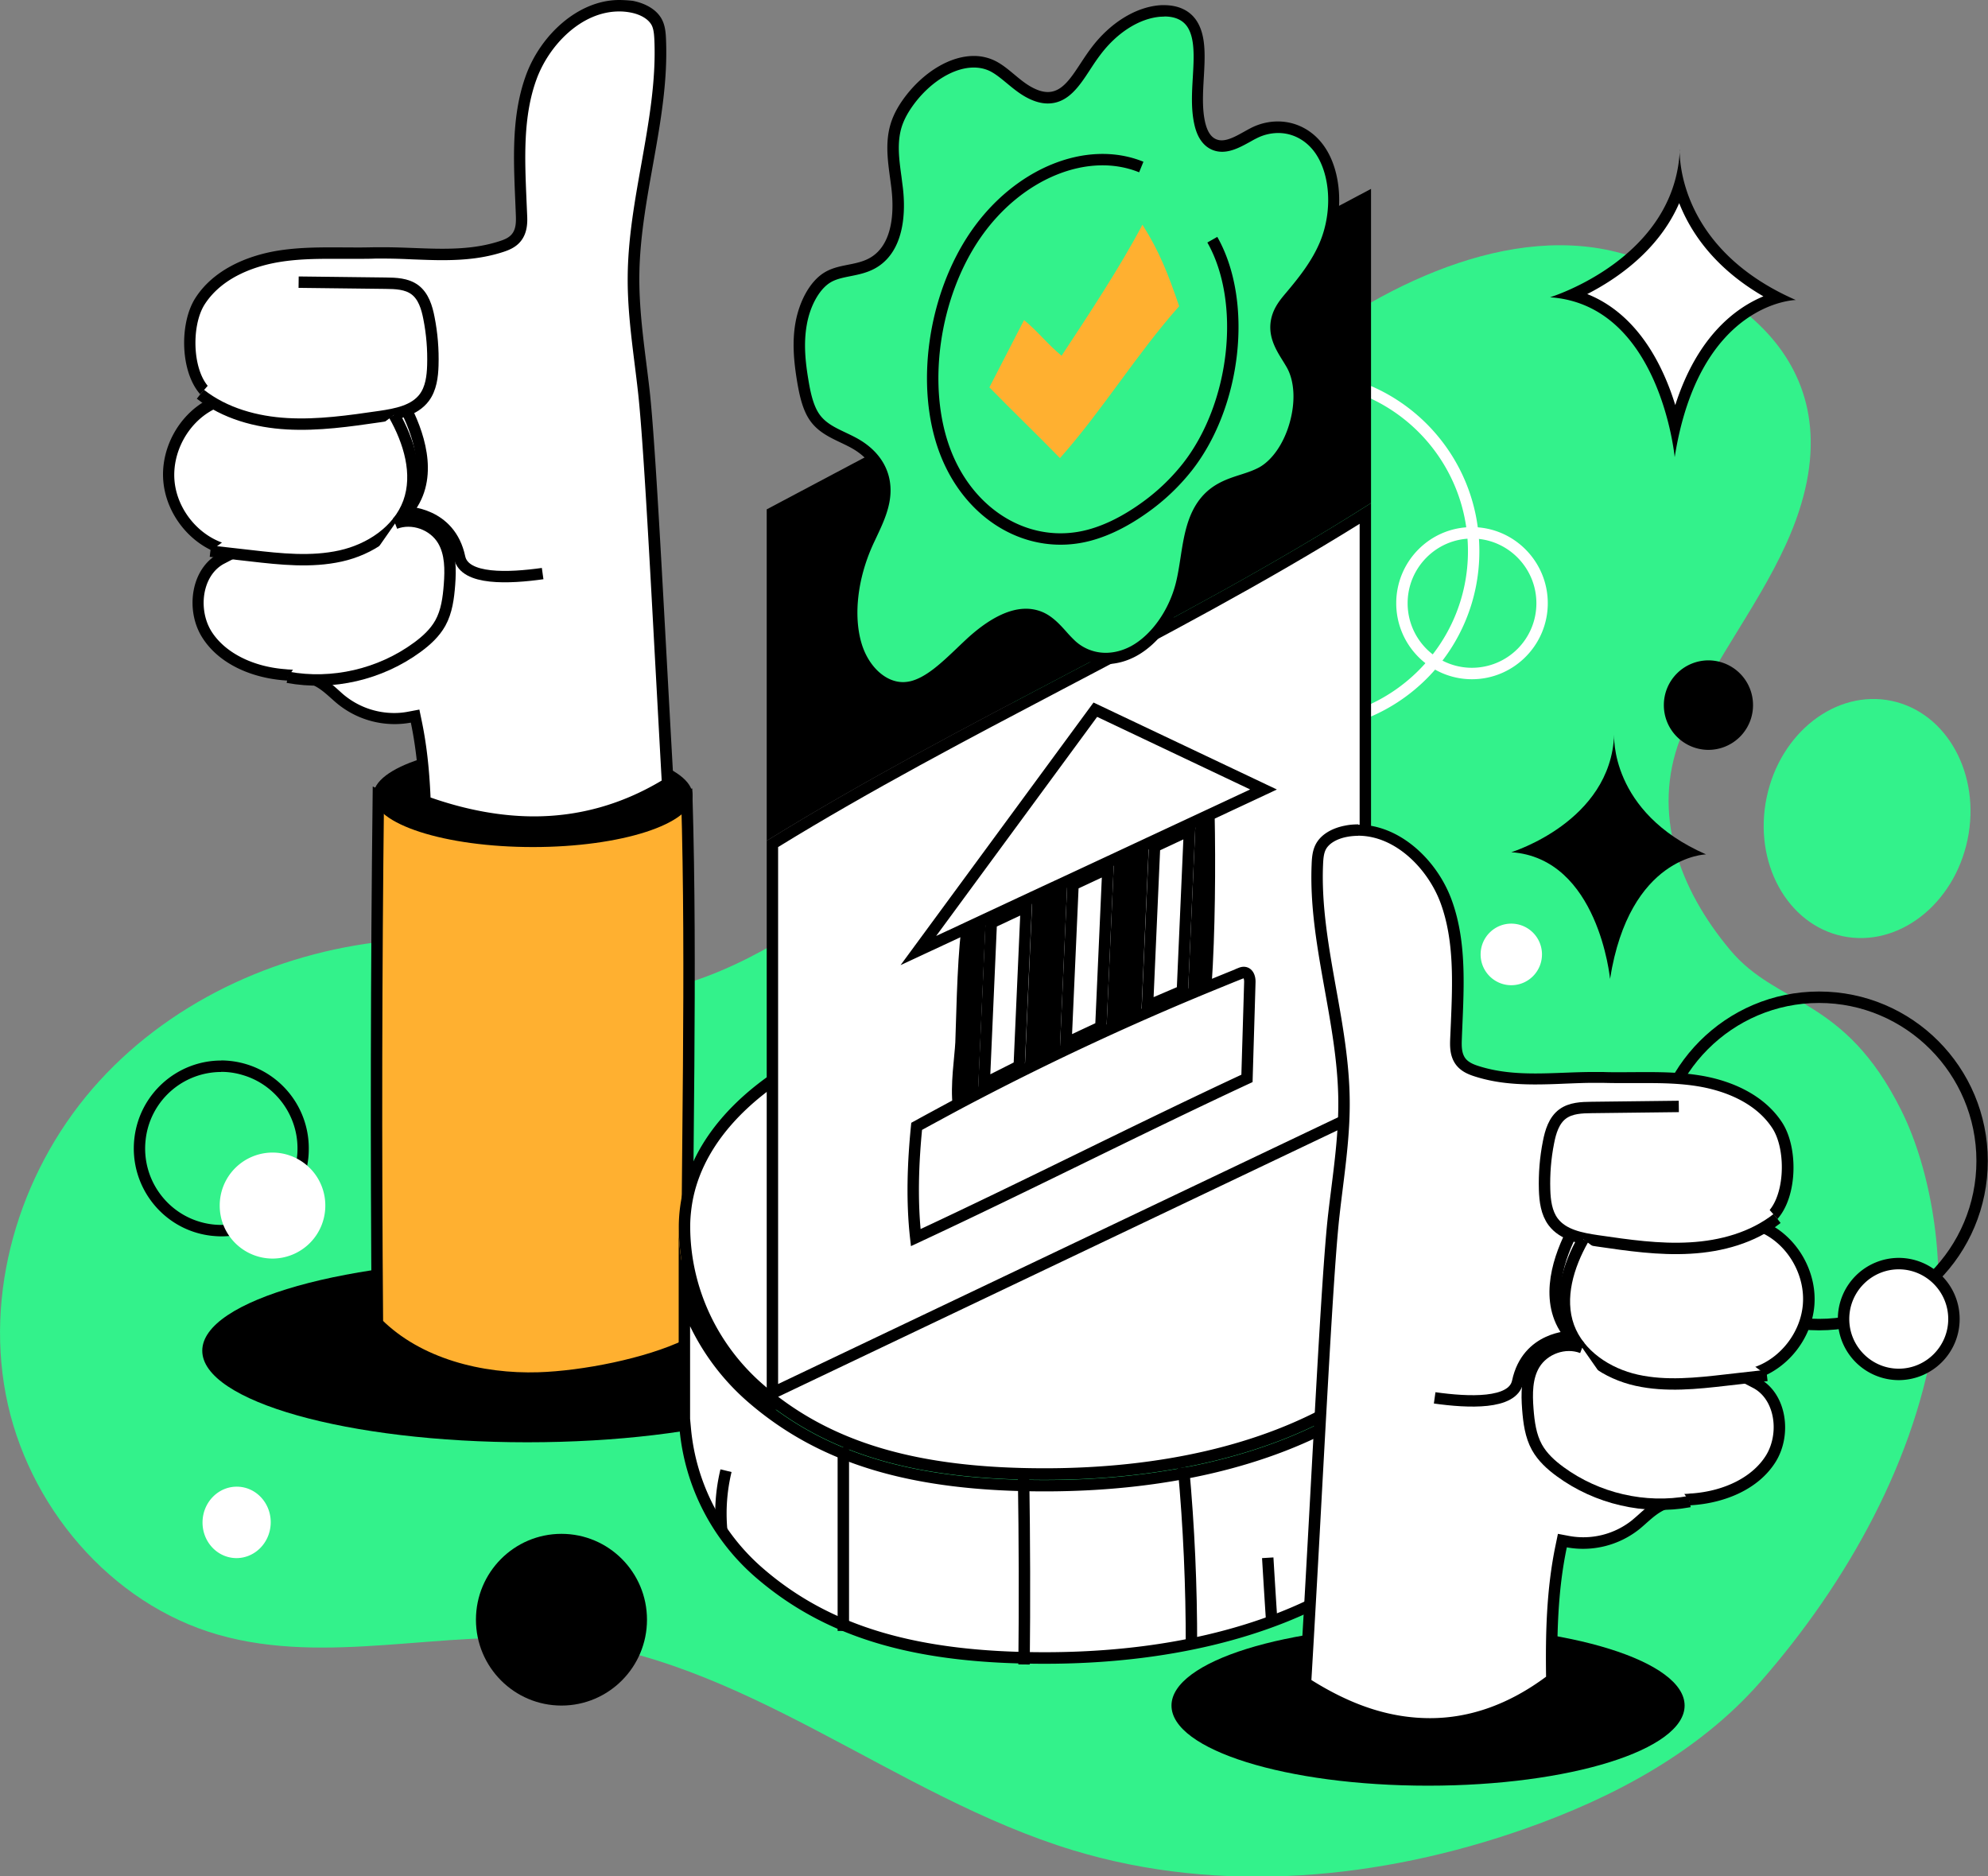 <svg xmlns="http://www.w3.org/2000/svg" xmlns:xlink="http://www.w3.org/1999/xlink" width="142" height="134"><rect width="100%" height="100%" fill="#808080" stroke="none"/><g transform="scale(1.118 1.117)"><svg xmlns="http://www.w3.org/2000/svg" width="127" height="120" fill="none"><g clip-path="url(#clip0_323_8782)"><path fill="#33F28B" d="M25.41 60.114c-7.168.578-14.206 3.681-19.065 9.01C1.486 74.452-.976 82.049.365 89.142c1.34 7.092 6.68 13.423 13.593 15.392 6.935 1.977 14.352-.344 21.527.3 11.926 1.069 21.637 10.006 33.096 13.483 9.376 2.847 19.619 1.873 28.856-1.384 5.632-1.983 11.088-4.889 15.029-9.383 5.522-6.302 10.046-14.331 11.19-22.646.597-4.326-.24-10.005-2.185-13.907-3.643-7.319-7.897-6.624-10.928-10.247-3.286-3.923-5.027-8.739-3.191-13.526 1.698-4.42 4.794-8.117 6.753-12.42 5.18-11.375-3.387-16.835-10.847-18.694-7.46-1.86-16.02 2.642-21.913 7.597-5.894 4.955-10.127 11.565-14.418 17.97-4.29 6.404-8.865 12.852-15.189 17.236-3.62 2.51-9.383 5.41-13.965 4.509-1.741-.344-2.878-1.91-4.56-2.518-2.47-.886-5.21-.996-7.803-.783v-.008z"/><path fill="#000" d="M103.127 46.982s-.306 4.948 5.872 7.65c0 0-4.889.08-6.134 7.962 0 0-.736-7.714-6.31-8.102 0 0 6.353-1.94 6.572-7.51zM35.872 109.058c3.017 0 5.464-2.458 5.464-5.49s-2.447-5.49-5.464-5.49c-3.018 0-5.464 2.458-5.464 5.49s2.446 5.49 5.464 5.49z"/><path fill="#fff" d="M96.556 62.997c1.082 0 1.96-.881 1.96-1.969a1.964 1.964 0 00-1.96-1.969c-1.082 0-1.96.882-1.96 1.97 0 1.087.878 1.968 1.96 1.968zM94.043 34.437c2.265 0 4.116 1.852 4.116 4.135a4.12 4.12 0 01-4.116 4.128c-2.273 0-4.11-1.852-4.11-4.128s1.844-4.135 4.11-4.135zm0-.732c-2.674 0-4.838 2.181-4.838 4.867s2.171 4.86 4.838 4.86c2.666 0 4.844-2.181 4.844-4.86 0-2.679-2.17-4.867-4.844-4.867z"/><path fill="#000" d="M14.14 68.538a4.685 4.685 0 011.37.205c2.054.6 3.497 2.525 3.497 4.677 0 .197-.008.373-.03.549a4.863 4.863 0 01-5.369 4.326 4.858 4.858 0 01-3.263-1.801A4.881 4.881 0 019.303 72.9a4.863 4.863 0 014.83-4.355m0-.732c-2.812 0-5.238 2.13-5.551 5.007-.335 3.088 1.88 5.862 4.946 6.2.212.021.416.036.62.036 2.812 0 5.238-2.13 5.55-5.007.023-.212.03-.417.03-.63a5.616 5.616 0 00-4.983-5.576 5.96 5.96 0 00-.62-.037l.008.007z"/><path fill="#fff" d="M107.024 27.294c-.633-2.672-2.338-7.342-6.614-8.44 1.967-.885 5.66-3.03 6.884-6.967.576 2.049 2.127 4.999 6.272 7.136a7.437 7.437 0 00-2.316 1.156c-1.435 1.047-3.235 3.111-4.226 7.115z"/><path fill="#000" d="M107.287 12.999c.735 1.866 2.258 4.143 5.376 5.95-1.756.732-4.211 2.526-5.631 6.954-.182-.6-.416-1.244-.707-1.896-1.166-2.613-2.841-4.377-4.917-5.204 1.901-.973 4.567-2.803 5.871-5.804m.044-3.47V9.53zm0 .044c-.306 6.998-8.29 9.435-8.29 9.435 7.037.49 7.962 10.225 7.962 10.225 1.574-9.947 7.737-10.05 7.737-10.05-7.423-3.25-7.431-9.06-7.416-9.61h.007zM109.152 47.949A2.855 2.855 0 00112 45.087a2.855 2.855 0 00-2.848-2.862 2.856 2.856 0 00-2.849 2.862 2.856 2.856 0 002.849 2.862z"/><path fill="#fff" d="M83.071 24.483c5.908 0 10.716 4.83 10.716 10.767 0 5.936-4.808 10.766-10.716 10.766-5.908 0-10.716-4.83-10.716-10.766s4.808-10.767 10.716-10.767zm0-.732c-6.323 0-11.445 5.145-11.445 11.499 0 6.353 5.122 11.498 11.445 11.498 6.324 0 11.445-5.145 11.445-11.498 0-6.354-5.121-11.499-11.445-11.499zM17.294 97.442c.056-1.26-.873-2.325-2.075-2.378-1.202-.054-2.221.924-2.277 2.183-.056 1.26.873 2.325 2.075 2.38 1.201.053 2.221-.925 2.277-2.185zM17.411 80.476a3.381 3.381 0 003.373-3.39 3.381 3.381 0 00-3.373-3.388 3.381 3.381 0 00-3.373 3.389 3.381 3.381 0 003.373 3.389z"/><path fill="#000" d="M116.218 64.132c5.544 0 10.054 4.53 10.054 10.1 0 5.57-4.51 10.1-10.054 10.1-5.544 0-10.053-4.53-10.053-10.1 0-5.57 4.509-10.1 10.053-10.1zm0-.732c-5.951 0-10.781 4.845-10.781 10.832 0 5.987 4.822 10.833 10.781 10.833 5.96 0 10.782-4.846 10.782-10.833S122.178 63.4 116.218 63.4z"/><path fill="#fff" d="M121.31 87.883c-1.945 0-3.526-1.588-3.526-3.543 0-1.954 1.581-3.542 3.526-3.542 1.945 0 3.526 1.588 3.526 3.542 0 1.955-1.581 3.543-3.526 3.543z"/><path fill="#000" d="M121.31 81.164c1.742 0 3.162 1.427 3.162 3.176 0 1.75-1.42 3.177-3.162 3.177-1.741 0-3.161-1.427-3.161-3.177 0-1.749 1.42-3.176 3.161-3.176zm0-.732a3.899 3.899 0 00-3.89 3.908 3.899 3.899 0 003.89 3.909 3.9 3.9 0 003.891-3.909 3.9 3.9 0 00-3.891-3.908z"/><path fill="#33F28B" d="M125.706 53.688c.865-4.154-1.307-8.126-4.851-8.872-3.544-.745-7.119 2.019-7.984 6.173-.866 4.155 1.306 8.127 4.85 8.872 3.545.745 7.119-2.018 7.985-6.173z"/><path fill="#000" d="M33.686 92.223c11.466 0 20.762-2.621 20.762-5.855 0-3.234-9.296-5.856-20.762-5.856-11.467 0-20.763 2.622-20.763 5.856s9.296 5.855 20.763 5.855z"/><path fill="#FFB030" stroke="#000" stroke-miterlimit="10" stroke-width=".729" d="M24.172 50.862c-.131 11.25-.153 22.5-.059 33.757 2.608 2.605 6.63 3.608 10.301 3.491 2.82-.088 6.921-.886 9.464-2.108-.015-11.952.335-23.883 0-35.133-3.271.747-6.411.945-9.755 1.12-3.344.176-6.913.3-9.951-1.127v0z"/><path fill="#000" d="M34.05 54.163c5.633 0 10.2-1.475 10.2-3.294s-4.567-3.293-10.2-3.293c-5.633 0-10.199 1.474-10.199 3.293 0 1.82 4.566 3.294 10.2 3.294z"/><path fill="#fff" d="M34.123 52.567c-2.2 0-4.546-.439-6.965-1.31-.073-1.969-.255-3.601-.575-5.109l-.073-.351-.35.066a5.305 5.305 0 01-.969.088 5.36 5.36 0 01-3.35-1.164 11.397 11.397 0 01-.452-.388c-.408-.359-.824-.732-1.363-.952-.502-.205-1.034-.241-1.544-.27l-.291-.022c-2.237-.169-4.051-1.106-4.983-2.57-.54-.856-.707-2.012-.438-3.037.219-.827.707-1.478 1.37-1.83l.743-.388-.794-.278c-1.8-.637-3.162-2.415-3.315-4.325-.153-1.91.911-3.887 2.587-4.802l.51-.278-.474-.337c-1.5-1.068-1.646-4.472-.62-6.053 1.283-1.976 3.687-2.635 5.013-2.847 1.136-.183 2.287-.212 3.358-.212h1.778c.35.007.692 0 1.034 0h.54c.626 0 1.252.022 1.872.05.626.023 1.253.052 1.88.052 1.493 0 2.622-.146 3.67-.476.387-.124.788-.27 1.064-.614.336-.418.343-.945.321-1.442l-.044-1.003c-.109-2.635-.226-5.365.67-7.81.831-2.269 3.024-4.567 5.617-4.567.263 0 .518.022.772.073.38.073 1.29.315 1.64 1.047.153.322.182.717.196 1.09.11 2.657-.371 5.35-.837 7.957-.416 2.32-.846 4.72-.867 7.128-.015 1.918.225 3.843.459 5.71.065.526.13 1.053.189 1.58.306 2.687.678 9.442 1.1 17.274.138 2.547.284 5.204.437 7.89-2.652 1.633-5.515 2.46-8.523 2.46l.007-.03z"/><path fill="#000" d="M39.565.732c.24 0 .474.022.707.066.67.124 1.18.439 1.377.842.123.263.145.614.16.951.109 2.62-.372 5.292-.83 7.876-.416 2.335-.853 4.75-.875 7.187-.022 1.94.226 3.88.459 5.753.066.527.131 1.054.19 1.581.305 2.672.677 9.42 1.1 17.237.138 2.481.276 5.072.422 7.685-2.542 1.523-5.282 2.291-8.152 2.291-2.09 0-4.313-.402-6.615-1.207-.08-1.882-.262-3.455-.568-4.919l-.146-.703-.7.132a4.608 4.608 0 01-.902.088 5.033 5.033 0 01-3.126-1.083c-.153-.117-.291-.25-.437-.38-.408-.367-.874-.777-1.464-1.018-.561-.227-1.144-.264-1.661-.3-.095 0-.19-.015-.284-.022-2.091-.161-3.847-1.062-4.7-2.401-.487-.769-.64-1.823-.392-2.745.196-.732.619-1.295 1.187-1.595l1.486-.776-1.58-.564c-1.669-.593-2.937-2.24-3.075-4.01-.138-1.772.845-3.602 2.397-4.458l1.027-.564-.954-.68c-1.333-.952-1.457-4.129-.525-5.556 1.21-1.859 3.504-2.481 4.764-2.686 1.108-.183 2.244-.205 3.3-.205h1.771c.35 0 .7 0 1.049-.015h.532c.619 0 1.245.022 1.857.052.62.022 1.26.05 1.895.05 1.53 0 2.695-.153 3.78-.49.423-.131.904-.307 1.239-.732.444-.556.422-1.266.4-1.683l-.043-1.003c-.11-2.598-.226-5.292.648-7.67.787-2.152 2.849-4.326 5.275-4.326M39.565 0c-2.63 0-5.027 2.247-5.96 4.809-1.034 2.832-.757 5.943-.648 8.951.015.418.015.879-.247 1.2-.212.271-.561.389-.889.491-1.166.366-2.36.454-3.562.454-1.203 0-2.492-.095-3.752-.095h-.547c-.342.007-.684.014-1.027.014-.59 0-1.18-.007-1.77-.007-1.144 0-2.288.03-3.417.212-2.047.337-4.123 1.26-5.252 3.009-1.137 1.749-.976 5.343.714 6.55-1.807.988-2.944 3.096-2.776 5.153.168 2.057 1.617 3.96 3.563 4.648-1.814.951-2.171 3.645-1.071 5.38 1.1 1.734 3.22 2.583 5.26 2.737.582.044 1.187.044 1.726.263.67.271 1.158.842 1.72 1.289a5.775 5.775 0 004.618 1.149c.364 1.742.517 3.513.575 5.292 2.528.936 4.969 1.412 7.322 1.412 3.125 0 6.09-.849 8.902-2.627-.626-11.045-1.144-21.805-1.551-25.398-.277-2.408-.67-4.816-.649-7.246.051-5.073 1.916-10.035 1.705-15.1-.015-.425-.051-.857-.233-1.237-.335-.71-1.13-1.105-1.902-1.252A8.709 8.709 0 0039.565 0z"/><path fill="#fff" d="M12.8 25.207c1.566 1.23 3.57 1.779 5.551 1.889 1.982.11 3.963-.176 5.923-.461 1.041-.154 2.2-.366 2.834-1.215.43-.579.524-1.34.546-2.057.03-1.01-.051-2.028-.248-3.023-.13-.68-.35-1.405-.903-1.815-.525-.388-1.217-.41-1.865-.417l-5.559-.066"/><path stroke="#000" stroke-miterlimit="10" stroke-width=".729" d="M12.8 25.207c1.566 1.23 3.57 1.779 5.551 1.889 1.982.11 3.963-.176 5.923-.461 1.041-.154 2.2-.366 2.834-1.215.43-.579.524-1.34.546-2.057.03-1.01-.051-2.028-.248-3.023-.13-.68-.35-1.405-.903-1.815-.525-.388-1.217-.41-1.865-.417l-5.559-.066"/><path fill="#fff" d="M13.44 35.242l2.587.293c1.909.22 3.854.432 5.733.015 1.88-.417 3.686-1.61 4.35-3.418.662-1.837.029-3.901-.933-5.6"/><path stroke="#000" stroke-miterlimit="10" stroke-width=".729" d="M13.44 35.242l2.587.293c1.909.22 3.854.432 5.733.015 1.88-.417 3.686-1.61 4.35-3.418.662-1.837.029-3.901-.933-5.6"/><path fill="#fff" d="M18.38 43.308c2.856.527 5.915-.183 8.268-1.91.583-.425 1.13-.922 1.486-1.559.409-.74.518-1.603.583-2.445.073-.973.08-2.012-.415-2.847-.605-1.017-1.96-1.5-3.06-1.076"/><path stroke="#000" stroke-miterlimit="10" stroke-width=".729" d="M18.38 43.308c2.856.527 5.915-.183 8.268-1.91.583-.425 1.13-.922 1.486-1.559.409-.74.518-1.603.583-2.445.073-.973.08-2.012-.415-2.847-.605-1.017-1.96-1.5-3.06-1.076"/><path fill="#fff" d="M25.956 26.196c.933 1.873 1.72 4.589 0 6.558 0 0 2.798 0 3.41 2.891.313 1.471 3.162 1.332 5.303 1.032"/><path stroke="#000" stroke-miterlimit="10" stroke-width=".729" d="M25.956 26.196c.933 1.873 1.72 4.589 0 6.558 0 0 2.798 0 3.41 2.891.313 1.471 3.162 1.332 5.303 1.032"/><path fill="#fff" d="M66.746 105.999c-8.232 0-13.842-1.669-18.184-5.402a13.796 13.796 0 01-4.779-9.23l-.029-.329h-.03v-8.117a14.67 14.67 0 004.365 6.492c4.48 3.857 10.235 5.577 18.657 5.577 13.404 0 23.77-4.984 26.62-12.435l.043 7.385v1.105h-.037l-.036.322c-1.013 8.623-11.948 14.639-26.598 14.639l.008-.007z"/><path fill="#000" d="M93.015 84.128l.037 5.826v.769l-.066.607c-.451 3.828-3.118 7.371-7.518 9.962-4.83 2.847-11.306 4.355-18.722 4.355-8.138 0-13.674-1.64-17.943-5.314a13.455 13.455 0 01-4.656-8.988l-.058-.63v-5.913a15.075 15.075 0 003.76 4.896c4.552 3.916 10.38 5.665 18.897 5.665 7.693 0 14.431-1.58 19.494-4.574 3.09-1.83 5.391-4.106 6.775-6.646m-49.654-5.716v12.991h.058a14.251 14.251 0 004.903 9.479c4.706 4.047 10.563 5.489 18.424 5.489 15.91 0 26.014-6.894 26.962-14.96h.08v-1.069-.176c0-.073-.008-.146-.008-.227l-.065-10.334c-.904 8.095-11.023 15.019-26.97 15.019-7.853 0-13.717-1.442-18.423-5.49a14.207 14.207 0 01-4.961-10.722z"/><path fill="#fff" d="M66.746 94.25c-8.232 0-13.842-1.668-18.184-5.4-3.074-2.643-4.837-6.45-4.837-10.445 0-.388.03-.798.095-1.252 1.027-7.568 11.67-13.277 24.754-13.277 13.084 0 23.728 5.709 24.755 13.277.066.49.095.886.095 1.252 0 .344-.022.71-.073 1.149-.97 8.651-11.911 14.697-26.605 14.697z"/><path fill="#000" d="M68.574 64.242c12.902 0 23.393 5.57 24.398 12.962l.721-.102-.714.146a8.425 8.425 0 01.008 2.262c-.43 3.842-3.09 7.392-7.49 9.998-4.837 2.862-11.32 4.377-18.751 4.377-8.137 0-13.674-1.64-17.943-5.314-2.994-2.576-4.706-6.28-4.706-10.166 0-.374.029-.762.087-1.2 1.005-7.393 11.496-12.963 24.398-12.963m0-.732c-13.208 0-24.04 5.68-25.12 13.599a9.619 9.619 0 00-.094 1.303c0 3.74 1.574 7.81 4.961 10.723 4.706 4.047 10.564 5.49 18.424 5.49 15.947 0 26.066-6.932 26.97-15.02.043-.395.072-.79.072-1.186 0-.424-.036-.841-.087-1.251v-.052c-1.078-7.92-11.911-13.599-25.119-13.599l-.007-.007z"/><path stroke="#000" stroke-miterlimit="10" stroke-width=".729" d="M53.88 92.538v11.747"/><path fill="#fff" d="M46.107 97.837a11.68 11.68 0 01.277-3.798z"/><path stroke="#000" stroke-miterlimit="10" stroke-width=".729" d="M46.107 97.837a11.68 11.68 0 01.277-3.798"/><path fill="#fff" d="M65.427 106.43c.044-3.981.03-7.963-.03-11.945z"/><path stroke="#000" stroke-miterlimit="10" stroke-width=".729" d="M65.427 106.43c.044-3.981.03-7.963-.03-11.945"/><path fill="#fff" d="M76.121 105.252c.008-3.813-.16-7.62-.51-11.418z"/><path stroke="#000" stroke-miterlimit="10" stroke-width=".729" d="M76.121 105.252c.008-3.813-.16-7.62-.51-11.418"/><path fill="#fff" d="M81.25 103.678a758.02 758.02 0 01-.255-4.07z"/><path stroke="#000" stroke-miterlimit="10" stroke-width=".729" d="M81.25 103.678a758.02 758.02 0 01-.255-4.07"/><path fill="#000" d="M87.595 12.077L48.985 32.57v21.19c12.646-7.825 26.095-13.622 38.61-21.593V12.077z"/><path fill="#fff" d="M49.349 53.965c6.003-3.704 12.282-7.005 18.358-10.203 6.477-3.404 13.164-6.924 19.524-10.928V71.02L49.35 89.083V53.965z"/><path fill="#000" d="M86.867 33.493v37.292L49.713 88.498V54.163c5.937-3.652 12.152-6.917 18.162-10.079 6.294-3.308 12.785-6.726 18.992-10.59m.728-1.325c-12.515 7.963-25.964 13.76-38.61 21.591v35.902l38.61-18.409V32.169z"/><path fill="#33F28B" d="M57.705 43.967c-1.326 0-2.543-1.134-3.016-2.818-.517-1.83-.248-4.23.736-6.419l.262-.57c.437-.923.889-1.874.867-2.914-.03-1.237-.75-2.298-2.047-2.979-.204-.11-.408-.205-.62-.307-.714-.337-1.384-.659-1.835-1.318-.423-.614-.612-1.493-.75-2.349-.176-1.076-.329-2.35-.095-3.638.233-1.31.867-2.422 1.646-2.913.43-.27.91-.366 1.42-.468.744-.147 1.516-.3 2.157-.996 1.093-1.185 1.042-3.19.91-4.274l-.087-.68c-.153-1.091-.306-2.226.015-3.295.167-.57.488-1.141.961-1.749 1.137-1.45 2.674-2.35 4.014-2.35.438 0 .845.096 1.217.286.393.198.75.498 1.13.813.356.292.72.6 1.136.834.451.249.852.373 1.238.373 1.093 0 1.727-.966 2.397-1.99.211-.315.422-.652.67-.974 1.13-1.508 2.666-2.474 4.116-2.584.087 0 .168-.007.255-.007.568 0 1.333.154 1.785.864.532.841.459 2.086.386 3.403-.058.966-.11 1.969.08 2.87.124.585.335.987.634 1.229.226.183.488.278.787.278.546 0 1.093-.307 1.624-.6.132-.073.263-.147.394-.212a3.39 3.39 0 011.573-.396c1.071 0 2.047.535 2.681 1.464 1.013 1.479 1.158 3.923.357 5.936-.524 1.318-1.413 2.423-2.266 3.44-.305.359-.684.813-.837 1.39-.262 1.01.226 1.801.663 2.497.102.16.196.314.284.476.532.966.604 2.4.197 3.828-.401 1.39-1.188 2.525-2.113 3.037-.394.22-.816.351-1.26.498-.824.263-1.669.534-2.346 1.346-.824.989-1.035 2.35-1.232 3.667-.08.542-.167 1.098-.298 1.618-.46 1.867-1.661 3.557-3.067 4.311-.561.3-1.173.461-1.763.461a3.21 3.21 0 01-2.193-.849 6.494 6.494 0 01-.575-.607c-.394-.44-.794-.886-1.326-1.142a2.322 2.322 0 00-1.006-.22c-1.02 0-2.192.608-3.504 1.808-.218.198-.437.41-.655.615-.991.944-2.018 1.925-3.118 2.196-.19.044-.38.073-.576.073l-.007.007z"/><path fill="#000" d="M74.402 1.054c.474 0 1.115.117 1.479.695.466.747.4 1.933.328 3.184-.059.996-.117 2.02.087 2.972.139.666.394 1.134.765 1.442.291.234.634.358 1.02.358.641 0 1.253-.344 1.8-.644.13-.073.254-.146.378-.205a3.053 3.053 0 011.406-.351c.947 0 1.814.476 2.382 1.303.948 1.383 1.079 3.689.314 5.592-.51 1.266-1.37 2.342-2.208 3.337-.328.388-.735.871-.91 1.538-.299 1.156.255 2.056.706 2.78.095.154.19.308.277.462.488.886.547 2.21.16 3.55-.371 1.295-1.1 2.35-1.937 2.818-.365.197-.765.33-1.195.468-.83.264-1.77.571-2.513 1.464-.89 1.069-1.108 2.481-1.319 3.85-.087.556-.168 1.083-.291 1.58-.438 1.772-1.567 3.368-2.885 4.078-.51.27-1.057.417-1.596.417a2.876 2.876 0 01-1.952-.754 8.532 8.532 0 01-.554-.578c-.393-.44-.845-.944-1.442-1.23a2.708 2.708 0 00-1.159-.256c-1.107 0-2.374.644-3.751 1.903-.219.205-.437.41-.656.622-.962.915-1.952 1.86-2.958 2.108-.16.037-.328.059-.488.059-1.143 0-2.244-1.047-2.666-2.547-.495-1.75-.226-4.055.714-6.163.08-.183.175-.373.262-.564.43-.915.925-1.954.896-3.074-.029-1.376-.823-2.547-2.236-3.294-.204-.11-.423-.212-.634-.314-.7-.33-1.297-.622-1.69-1.193-.38-.557-.561-1.391-.692-2.203-.175-1.047-.32-2.277-.095-3.514.211-1.193.794-2.24 1.479-2.671.371-.235.823-.322 1.297-.418.764-.153 1.631-.322 2.353-1.105 1.194-1.295 1.143-3.418 1.005-4.567-.03-.227-.058-.454-.087-.688-.153-1.105-.292-2.145 0-3.14.16-.527.451-1.054.896-1.632 1.063-1.362 2.491-2.21 3.722-2.21.38 0 .736.08 1.057.24.356.184.699.47 1.063.77.372.307.75.622 1.195.87.503.279.969.418 1.413.418 1.29 0 2.01-1.098 2.703-2.16.204-.314.422-.644.656-.951 1.07-1.427 2.506-2.335 3.853-2.437.073 0 .153-.008.226-.008m0-.732c-.094 0-.19 0-.284.008-1.58.124-3.205 1.163-4.378 2.73-1.005 1.332-1.588 2.818-2.776 2.818-.306 0-.655-.103-1.063-.33-.809-.453-1.457-1.237-2.28-1.654a3.05 3.05 0 00-1.385-.322c-1.5 0-3.125.996-4.298 2.489-.422.541-.809 1.163-1.02 1.873-.408 1.37-.102 2.767.058 4.121.16 1.354.08 3.016-.816 3.982-.976 1.061-2.367.688-3.496 1.398-.94.593-1.581 1.88-1.814 3.162-.233 1.28-.102 2.554.094 3.762.153.907.35 1.823.81 2.496.64.937 1.667 1.251 2.578 1.735.91.483 1.821 1.339 1.85 2.664.022 1.156-.619 2.247-1.092 3.323-.94 2.1-1.334 4.625-.75 6.668.51 1.785 1.85 3.081 3.365 3.081.218 0 .437-.03.663-.08 1.442-.36 2.68-1.75 3.934-2.899.99-.907 2.17-1.713 3.256-1.713.292 0 .576.059.845.19.714.345 1.202 1.128 1.814 1.691a3.6 3.6 0 002.44.945c.65 0 1.312-.169 1.939-.505 1.5-.806 2.753-2.57 3.241-4.546.438-1.764.372-3.835 1.457-5.138.955-1.142 2.332-1.112 3.504-1.756 2.171-1.2 3.279-5.153 2.062-7.364-.451-.82-1.195-1.632-.91-2.7.13-.498.451-.886.757-1.252.889-1.054 1.785-2.174 2.331-3.543.853-2.122.692-4.706-.393-6.28-.721-1.054-1.821-1.617-2.987-1.617a3.78 3.78 0 00-1.741.432c-.597.307-1.268.775-1.843.775a.863.863 0 01-.561-.197c-.27-.22-.423-.615-.51-1.025-.437-2.057.503-4.787-.51-6.39C75.997.607 75.189.33 74.381.33z"/><path stroke="#000" stroke-miterlimit="10" stroke-width=".729" d="M72.916 10.68c-3.46-1.406-7.882.41-10.585 4.332-2.703 3.93-3.519 9.713-1.945 13.856 1.573 4.142 5.42 6.375 9.223 5.35 1.194-.322 2.367-.937 3.475-1.727a13.34 13.34 0 002.768-2.62c3.125-3.975 3.854-10.57 1.603-14.544"/><path fill="#FFB030" d="M75.335 19.58c-.693-2.035-1.268-3.521-2.346-5.212-1.414 2.694-3.526 5.892-5.165 8.38-.933-.775-1.465-1.507-2.397-2.283-.736 1.435-1.48 2.87-2.215 4.304 1.53 1.566 2.98 2.957 4.51 4.523 2.739-3.089 4.873-6.624 7.613-9.713z"/><path fill="#000" d="M71.175 54.946l-.488 10.964c.743-.337 1.486-.673 2.229-1.003l.488-11-2.236 1.046.007-.007zM62.987 58.767l-1.581.74c-.27 2.034-.335 6.477-.372 7.143-.044.915-.335 2.73-.16 4.12.532-.285 1.07-.563 1.61-.849l.495-11.154h.008zM65.959 57.376L65.47 68.4c.743-.373 1.486-.732 2.236-1.09l.488-10.972-2.236 1.047v-.008zM76.377 52.713l-.481 10.906c.502-.212 1.012-.424 1.515-.63.226-3.352.262-7.611.19-11.051l-1.618.753.394.015v.007z"/><path fill="#fff" d="M63.336 59.008l2.237-1.046-.452 10.203c-.75.373-1.493.754-2.236 1.142l.459-10.299h-.008z"/><path fill="#000" d="M65.18 58.547l-.416 9.391c-.488.242-.99.498-1.493.754l.415-9.45 1.486-.695m.78-1.17l-2.98 1.39-.495 11.154c.99-.52 1.981-1.024 2.986-1.522l.489-11.023z"/><path fill="#fff" d="M68.552 56.571l2.237-1.047-.452 10.138c-.75.344-1.493.695-2.236 1.046l.451-10.144v.007z"/><path fill="#000" d="M70.395 56.117l-.415 9.31c-.488.227-.983.461-1.486.695l.415-9.317 1.486-.695m.78-1.172l-2.98 1.391-.488 10.972c.991-.476 1.982-.944 2.98-1.398l.488-10.965z"/><path fill="#fff" d="M73.761 54.14l2.237-1.046-.452 10.276c-.743.315-1.486.637-2.23.96l.452-10.197-.007.008z"/><path fill="#000" d="M75.604 53.68l-.415 9.442c-.488.205-.983.417-1.486.637l.415-9.391 1.486-.695m.38-.981l-2.573 1.2-.488 11.001c.991-.439 1.982-.864 2.973-1.28l.48-10.907-.393-.014z"/><path fill="#fff" stroke="#000" stroke-miterlimit="10" stroke-width=".729" d="M79.283 62.229c-.626.248-1.246.505-1.872.76a181.12 181.12 0 00-14.92 6.924c-.539.279-1.078.565-1.61.85-.772.417-1.544.834-2.316 1.259-.234 2.342-.321 4.772-.059 7.114 6.965-3.242 14.199-6.938 21.163-10.18.059-2.05.124-4.092.182-6.142.015-.417-.182-.746-.568-.593v.008zM65.959 57.376l2.236-1.04 2.98-1.39L73.41 53.9l2.572-1.2 1.617-.755 3.126-1.464L69.98 45.38l-11.306 15.4 2.732-1.274 1.58-.74 2.973-1.39z"/><path fill="#000" d="M91.238 114.181c9.052 0 16.391-2.294 16.391-5.123 0-2.83-7.339-5.124-16.391-5.124-9.053 0-16.392 2.294-16.392 5.124 0 2.829 7.34 5.123 16.392 5.123z"/><path fill="#fff" d="M91.362 110.229c-2.58 0-5.26-.879-7.963-2.606.255-4.267.495-8.637.714-12.706.43-7.817.794-14.573 1.1-17.26.058-.526.124-1.053.19-1.58.233-1.86.473-3.792.459-5.71-.022-2.407-.452-4.808-.867-7.128-.467-2.606-.948-5.3-.838-7.956.014-.374.044-.769.197-1.09.35-.733 1.26-.974 1.639-1.047.255-.044.517-.074.772-.074 2.593 0 4.793 2.298 5.617 4.567.896 2.453.78 5.175.67 7.81l-.044 1.003c-.014.505 0 1.025.328 1.442.277.344.677.49 1.064.615 1.049.329 2.185.475 3.671.475.627 0 1.246-.021 1.88-.05.626-.023 1.253-.052 1.879-.052h.539c.343.007.692.015 1.035.015h1.777c1.071-.008 2.222.014 3.359.204 1.318.213 3.722.871 5.012 2.848 1.027 1.588.881 4.984-.619 6.053l-.474.337.51.278c1.676.915 2.739 2.89 2.586 4.801-.153 1.91-1.515 3.689-3.314 4.326l-.794.278.743.388c.663.344 1.151.995 1.369 1.83.27 1.017.102 2.18-.437 3.037-.925 1.464-2.739 2.4-4.983 2.57l-.291.021c-.51.03-1.042.066-1.552.271-.539.22-.954.593-1.362.952-.153.131-.299.263-.452.388a5.36 5.36 0 01-3.351 1.163c-.328 0-.656-.029-.969-.088l-.35-.065-.072.35c-.612 2.914-.642 5.922-.605 8.535-2.47 1.881-5.085 2.833-7.773 2.833v.022z"/><path fill="#000" d="M86.772 53.438c2.426 0 4.495 2.181 5.274 4.326.867 2.378.758 5.072.649 7.67l-.044 1.003c-.014.425-.044 1.127.4 1.684.343.424.817.6 1.24.731 1.085.337 2.25.49 3.78.49.634 0 1.275-.021 1.894-.05.612-.022 1.246-.052 1.858-.052h.532c.349.008.699.015 1.049.015h1.77c1.056 0 2.193.022 3.3.205 1.26.205 3.555.827 4.765 2.686.925 1.427.808 4.604-.525 5.555l-.954.681 1.027.564c1.552.849 2.542 2.679 2.397 4.457-.139 1.771-1.406 3.426-3.075 4.011l-1.58.564 1.486.776c.568.3.99.863 1.187 1.595.248.922.095 1.977-.393 2.745-.853 1.347-2.608 2.24-4.699 2.4-.095 0-.189.015-.284.023-.517.029-1.1.073-1.661.3-.598.241-1.057.651-1.464 1.017-.146.132-.292.256-.438.38a4.988 4.988 0 01-4.028.996l-.7-.132-.145.703c-.605 2.884-.649 5.841-.612 8.432-2.36 1.757-4.852 2.65-7.41 2.65-2.556 0-5.004-.82-7.583-2.438.248-4.194.481-8.41.7-12.486.43-7.818.794-14.566 1.1-17.237.058-.528.123-1.055.189-1.581.233-1.874.48-3.814.459-5.753-.022-2.438-.452-4.853-.874-7.188-.46-2.584-.94-5.255-.83-7.876.014-.336.036-.688.16-.951.189-.403.706-.717 1.376-.842.234-.044.474-.066.707-.066m0-.732c-.277 0-.56.022-.838.08-.772.147-1.559.535-1.901 1.252-.182.381-.219.813-.233 1.237-.212 5.073 1.66 10.028 1.704 15.1.022 2.43-.371 4.838-.648 7.246-.473 4.114-1.078 17.625-1.836 30.192 2.965 1.933 5.755 2.782 8.342 2.782 2.994 0 5.718-1.135 8.144-3.023-.043-2.906 0-5.804.598-8.637a5.773 5.773 0 004.618-1.15c.561-.453 1.057-1.016 1.72-1.287.539-.22 1.143-.22 1.726-.264 2.04-.153 4.16-1.002 5.26-2.737 1.1-1.735.743-4.428-1.071-5.38 1.938-.688 3.395-2.584 3.562-4.648.168-2.056-.968-4.164-2.775-5.152 1.69-1.208 1.85-4.81.714-6.551-1.137-1.75-3.206-2.679-5.253-3.008-1.129-.183-2.273-.213-3.416-.213-.59 0-1.181.008-1.771.008-.342 0-.684 0-1.027-.015h-.546c-1.261 0-2.514.095-3.752.095-1.239 0-2.397-.095-3.562-.454-.328-.102-.67-.227-.89-.49-.261-.33-.261-.783-.247-1.2.11-3.009.386-6.127-.648-8.952-.933-2.562-3.33-4.809-5.96-4.809l-.014-.022z"/><path fill="#fff" d="M113.537 77.914c-1.566 1.23-3.569 1.778-5.551 1.888-1.981.117-3.963-.175-5.923-.46-1.041-.155-2.2-.367-2.834-1.216-.43-.578-.524-1.34-.546-2.057-.03-1.01.051-2.027.248-3.022.13-.681.35-1.406.903-1.816.525-.388 1.217-.41 1.865-.417l5.559-.066"/><path stroke="#000" stroke-miterlimit="10" stroke-width=".729" d="M113.537 77.914c-1.566 1.23-3.569 1.778-5.551 1.888-1.981.117-3.963-.175-5.923-.46-1.041-.155-2.2-.367-2.834-1.216-.43-.578-.524-1.34-.546-2.057-.03-1.01.051-2.027.248-3.022.13-.681.35-1.406.903-1.816.525-.388 1.217-.41 1.865-.417l5.559-.066"/><path fill="#fff" d="M112.889 87.949l-2.586.293c-1.909.22-3.854.431-5.734.014-1.879-.417-3.686-1.61-4.349-3.418-.663-1.837-.029-3.901.933-5.6"/><path stroke="#000" stroke-miterlimit="10" stroke-width=".729" d="M112.889 87.949l-2.586.293c-1.909.22-3.854.431-5.734.014-1.879-.417-3.686-1.61-4.349-3.418-.663-1.837-.029-3.901.933-5.6"/><path fill="#fff" d="M107.95 96.014c-2.856.527-5.916-.183-8.269-1.91-.583-.425-1.13-.922-1.486-1.56-.408-.738-.517-1.602-.583-2.444-.073-.973-.08-2.013.415-2.847.605-1.017 1.96-1.5 3.06-1.076"/><path stroke="#000" stroke-miterlimit="10" stroke-width=".729" d="M107.95 96.014c-2.856.527-5.916-.183-8.269-1.91-.583-.425-1.13-.922-1.486-1.56-.408-.738-.517-1.602-.583-2.444-.073-.973-.08-2.013.415-2.847.605-1.017 1.96-1.5 3.06-1.076"/><path fill="#fff" d="M100.373 78.902c-.932 1.873-1.719 4.589 0 6.558 0 0-2.797 0-3.41 2.89-.312 1.472-3.16 1.333-5.303 1.033"/><path stroke="#000" stroke-miterlimit="10" stroke-width=".729" d="M100.373 78.902c-.932 1.873-1.719 4.589 0 6.558 0 0-2.797 0-3.41 2.89-.312 1.472-3.16 1.333-5.303 1.033"/></g><defs><clipPath id="clip0_323_8782"><path fill="#fff" d="M0 0h127v120H0z"/></clipPath></defs></svg></g></svg>